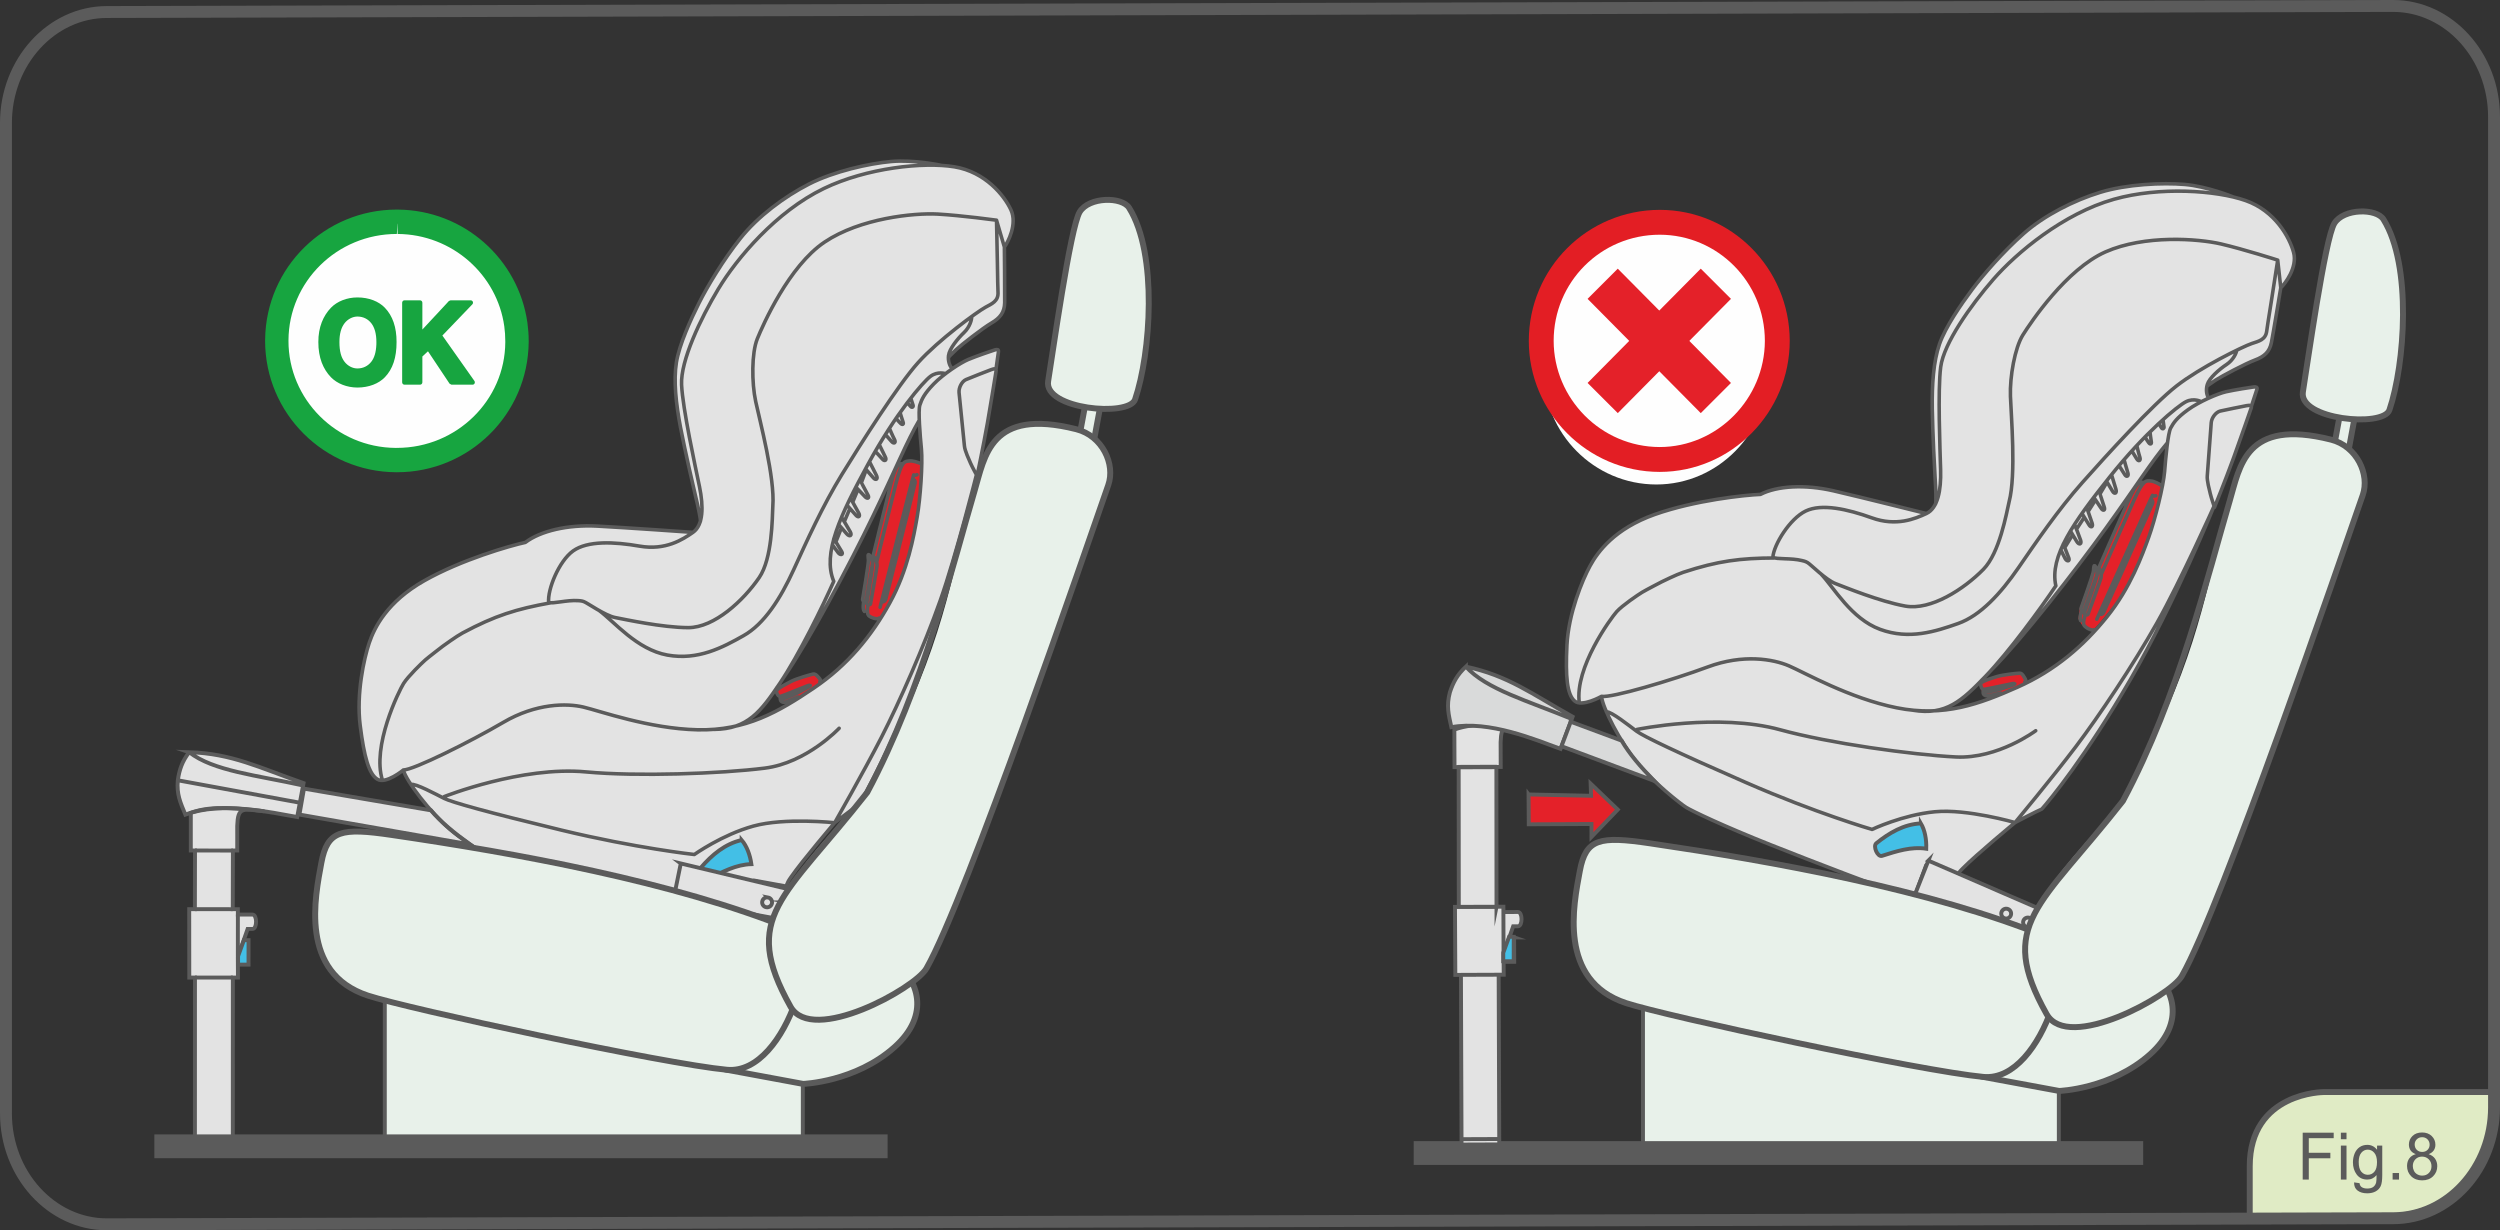 <?xml version="1.0" encoding="UTF-8"?>
<!DOCTYPE svg PUBLIC "-//W3C//DTD SVG 1.1//EN" "http://www.w3.org/Graphics/SVG/1.1/DTD/svg11.dtd">
<!-- Creator: CorelDRAW 2017 -->
<svg xmlns="http://www.w3.org/2000/svg" xml:space="preserve" width="74.082mm" height="36.456mm" version="1.1" style="shape-rendering:geometricPrecision; text-rendering:geometricPrecision; image-rendering:optimizeQuality; fill-rule:evenodd; clip-rule:evenodd"
viewBox="0 0 1919.51 944.6"
 xmlns:xlink="http://www.w3.org/1999/xlink">
 <rect x="0" y="0" width="1919.51" height="944.6" fill="#333333" stroke="none"/>
 <defs>
  <style type="text/css">
   <![CDATA[
    .str0 {stroke:#5B5B5B;stroke-width:3.02;stroke-miterlimit:22.926}
    .str2 {stroke:#5B5B5B;stroke-width:18.28;stroke-miterlimit:22.926}
    .str6 {stroke:#5B5B5B;stroke-width:9.14;stroke-miterlimit:22.926}
    .str4 {stroke:#5B5B5B;stroke-width:3.36;stroke-linecap:round;stroke-linejoin:round;stroke-miterlimit:22.926}
    .str3 {stroke:#5B5B5B;stroke-width:2.74;stroke-linecap:round;stroke-linejoin:round;stroke-miterlimit:4}
    .str5 {stroke:#5B5B5B;stroke-width:4.56;stroke-linecap:round;stroke-linejoin:round;stroke-miterlimit:22.926}
    .str1 {stroke:#5B5B5B;stroke-width:4.57;stroke-linecap:round;stroke-linejoin:round;stroke-miterlimit:4}
    .fil1 {fill:none;fill-rule:nonzero}
    .fil9 {fill:#17A540;fill-rule:nonzero}
    .fil5 {fill:#43BFE6;fill-rule:nonzero}
    .fil8 {fill:#5B5B5B;fill-rule:nonzero}
    .fil6 {fill:#D9DADA;fill-rule:nonzero}
    .fil7 {fill:#E0EBC5;fill-rule:nonzero}
    .fil10 {fill:#E31E24;fill-rule:nonzero}
    .fil4 {fill:#E3E3E3;fill-rule:nonzero}
    .fil0 {fill:#E42129;fill-rule:nonzero}
    .fil2 {fill:#E8F1EA;fill-rule:nonzero}
    .fil3 {fill:#FEFEFE;fill-rule:nonzero}
   ]]>
  </style>
 </defs>
 <g id="Livello_x0020_1">
  <path class="fil0" d="M707.59 355.54c0,0 -9.04,-3.81 -14.35,-0.48 -2.76,0.69 -6.59,7.02 -7.46,10.67 -0.86,3.63 -15.78,61.76 -15.78,61.76 0,0 -3.05,-1.76 -3.05,-1.76 0,0 -0.56,8.57 -0.96,11.6 -0.42,3.03 -3.51,23.03 -3.51,23.03 0,0 0.64,8.64 0.64,8.64 0,0 2.07,0.99 2.07,0.99 0,0 -0.9,1.43 2.01,3.2 2.96,1.76 8.65,1.97 8.65,1.97 0,0 19.34,-31.23 25.24,-54.11 5.92,-22.89 6.5,-65.51 6.5,-65.51z"/>
  <path class="fil0" d="M631.09 526.74c0,0 -0.88,-4.24 -3.09,-6.66 -2.21,-2.43 -4.77,-2.61 -8.06,-1.6 -3.28,0.99 -14.87,5.46 -17.25,7.38 -2.37,1.91 -6.22,3.2 -6.63,4.15 -0.41,0.96 2.09,4.84 2.09,4.84 0,0 -0.14,1.65 0.82,2.96 0.97,1.31 5.78,2 9.42,1.19 3.62,-0.81 22.69,-12.27 22.69,-12.27z"/>
  <path class="fil0" d="M1661.41 372.59c0,0 -8.15,-5.5 -13.99,-3.26 -2.84,0.14 -7.82,5.64 -9.39,9.04 -1.55,3.4 -27.39,57.55 -27.39,57.55 0,0 -2.66,-2.31 -2.66,-2.31 0,0 -2.19,8.29 -3.17,11.19 -1.01,2.89 -7.9,21.93 -7.9,21.93 0,0 -1.04,8.59 -1.04,8.59 0,0 1.85,1.38 1.85,1.38 0,0 -1.17,1.23 1.37,3.53 2.54,2.3 8.09,3.62 8.09,3.62 0,0 25.01,-26.92 35.2,-48.25 10.21,-21.3 19.02,-63.01 19.02,-63.01z"/>
  <path class="fil0" d="M1555.6 526.97c0,0 -0.05,-4.34 -1.74,-7.14 -1.69,-2.81 -4.17,-3.47 -7.59,-3.12 -3.41,0.34 -15.65,2.49 -18.35,3.91 -2.7,1.42 -6.72,1.94 -7.31,2.8 -0.59,0.86 1.13,5.14 1.13,5.14 0,0 -0.47,1.6 0.22,3.07 0.7,1.47 5.29,3.07 9.02,2.99 3.7,-0.1 24.63,-7.65 24.63,-7.65z"/>
  <path class="fil0" d="M1173.64 609.99c0,0 47.99,1.02 47.99,1.02 0,0 -0.33,-9.33 -0.33,-9.33 0,0 20.82,19.94 20.82,19.94 0,0 -20.17,20.98 -20.17,20.98 0,0 -0.02,-9.92 -0.02,-9.92 0,0 -48.13,0.23 -48.13,0.23 0,0 -0.17,-22.93 -0.17,-22.93z"/>
  <path class="fil1 str0" d="M1173.64 609.99c0,0 47.99,1.02 47.99,1.02 0,0 -0.33,-9.33 -0.33,-9.33 0,0 20.82,19.94 20.82,19.94 0,0 -20.17,20.98 -20.17,20.98 0,0 -0.02,-9.92 -0.02,-9.92 0,0 -48.13,0.23 -48.13,0.23 0,0 -0.17,-22.93 -0.17,-22.93z"/>
  <path class="fil2" d="M1261.48 745.98c0,0 319.3,50.15 319.3,50.15 0,0 0,89.16 0,89.16 0,0 -319.3,-2.17 -319.3,-2.17 0,0 0,-137.15 0,-137.15z"/>
  <path class="fil1 str0" d="M1261.48 745.98c0,0 319.3,50.15 319.3,50.15 0,0 0,89.16 0,89.16 0,0 -319.3,-2.17 -319.3,-2.17 0,0 0,-137.15 0,-137.15zm319.68 -45.19c1.98,0.37 3.3,2.29 2.93,4.29 -0.36,1.99 -2.29,3.3 -4.28,2.94 -1.99,-0.38 -3.3,-2.29 -2.94,-4.28 0.38,-1.98 2.3,-3.3 4.29,-2.94z"/>
  <path class="fil2" d="M1791.1 348.09c0,0 11.33,2.09 11.33,2.09 0,0 6.05,-32.64 6.05,-32.64 0,0 -11.33,-2.11 -11.33,-2.11 0,0 -6.05,32.65 -6.05,32.65z"/>
  <path class="fil1 str1" d="M1791.1 348.09c0,0 11.33,2.09 11.33,2.09 0,0 6.05,-32.64 6.05,-32.64 0,0 -11.33,-2.11 -11.33,-2.11 0,0 -6.05,32.65 -6.05,32.65z"/>
  <path class="fil3" d="M1830.06 168.46c22.03,35.37 16.42,111.36 4.54,146.31 -4.68,13.72 -69.91,7.44 -66.42,-13.96 3.5,-21.41 17,-117.6 24.13,-129.26 7.16,-11.68 32.38,-11.74 37.75,-3.09z"/>
  <path class="fil2" d="M1830.06 168.46c22.03,35.37 16.42,111.36 4.54,146.31 -4.68,13.72 -69.91,7.44 -66.42,-13.96 3.5,-21.41 17,-117.6 24.13,-129.26 7.16,-11.68 32.38,-11.74 37.75,-3.09z"/>
  <path class="fil1 str1" d="M1830.06 168.46c22.03,35.37 16.42,111.36 4.54,146.31 -4.68,13.72 -69.91,7.44 -66.42,-13.96 3.5,-21.41 17,-117.6 24.13,-129.26 7.16,-11.68 32.38,-11.74 37.75,-3.09z"/>
  <path class="fil2" d="M1522.84 826.86c0,0 58.19,10.78 58.19,10.78 0,0 39.92,-1.4 69.84,-28.15 55.13,-49.3 -36.32,-107.51 -65.15,-60.52 -21.03,34.27 -56.42,35.07 -56.42,35.07 -21.81,-1.13 -27.74,38.86 -6.46,42.81z"/>
  <path class="fil1 str1" d="M1522.84 826.86c0,0 58.19,10.78 58.19,10.78 0,0 39.92,-1.4 69.84,-28.15 55.13,-49.3 -36.32,-107.51 -65.15,-60.52 -21.03,34.27 -56.42,35.07 -56.42,35.07 -21.81,-1.13 -27.74,38.86 -6.46,42.81z"/>
  <path class="fil1 str0" d="M1571.74 699.04c2,0.38 3.31,2.29 2.94,4.28 -0.37,2 -2.29,3.3 -4.28,2.95 -1.99,-0.37 -3.31,-2.3 -2.95,-4.29 0.38,-1.99 2.29,-3.3 4.28,-2.94z"/>
  <path class="fil1 str2" d="M1085.44 885.29c0,0 560.11,0 560.11,0"/>
  <path class="fil4" d="M1468.79 545.31c25.47,4.25 37.65,-7.34 55.68,-26.04 1.41,-1.46 2.61,-2.73 4.09,-4.37 24.06,-24.32 64.17,-75.74 88.27,-109.24 24.15,-33.49 35.15,-51.39 47.42,-65.81 0.73,-5.56 1.52,-9.5 2.45,-11.25 2.18,-4 4.57,-7.72 13.22,-13.99 4.45,-3.23 10.27,-6.58 15.88,-9.13 -1.37,-1.87 -2.05,-5.31 -1.37,-8.8 0,0 2.35,-2 6.9,-4.94 4.54,-2.96 22.87,-12.69 30.06,-15.34 7.19,-2.67 11.2,-6.28 12.62,-13.49 1.42,-7.21 7.18,-41.97 7.18,-41.97 3.19,-2.9 12.93,-15.56 9.87,-27.09 -3.06,-11.55 -14.19,-31.93 -36.81,-39.86 -3.04,-1.07 -6.05,-2 -9.78,-2.88 0,0 -19.83,-8.06 -37.05,-9.51 -17.22,-1.44 -44.46,-0.18 -64.81,6.07 -20.32,6.23 -42.86,17.57 -58.86,31.74 -16.02,14.15 -31.38,31.95 -39.77,43.21 -8.4,11.29 -20.26,28.44 -24.84,41.63 -4.58,13.18 -5.8,31.06 -5.5,49.69 0.32,18.65 1.68,45.44 2.17,53.08 0.51,7.65 1.02,18.32 0.44,19.62 -1.71,3.59 -3.98,6.17 -7.14,7.64 0,0 -49.13,-12.29 -71.18,-17.41 -22.06,-5.11 -43.32,-3.89 -56.27,2.71 -11.95,0.47 -50.51,4.54 -81.18,15.43 -30.68,10.89 -43.65,28.52 -49.61,39.47 -5.97,10.94 -16.54,36.56 -17.75,60.85 -1.18,24.27 0.1,37.7 5.79,42.79 5.68,5.09 20.78,-3.49 20.78,-3.49 7.51,1.4 54.18,-12.4 81.52,-22.57 27.33,-10.15 50.4,-5.96 62.25,-0.89 11.84,5.06 46.56,24.98 82.87,32.25 3.67,0.72 8.98,1.47 12.48,1.87z"/>
  <path class="fil4" d="M1229.65 534.65c7.53,1.39 54.2,-12.41 81.53,-22.57 27.33,-10.16 50.41,-5.96 62.24,-0.9 11.85,5.07 46.57,25 82.88,32.27 36.29,7.24 63.43,-2.83 92.6,-15.78 29.16,-12.95 50.9,-31.82 68.9,-54.16 18,-22.34 26.92,-47.11 31.97,-61.01 5.04,-13.91 11.34,-39.66 12.22,-50.41 0.82,-10.42 2.53,-29.51 4.69,-33.5 2.18,-3.99 4.57,-7.71 13.22,-13.98 8.64,-6.27 22.98,-12.44 29.33,-13.85 6.33,-1.41 19.46,-3.48 21.22,-3.67 1.75,-0.19 3.02,0.03 2.37,1.97 -0.63,1.95 -4.01,12.29 -4.01,12.29 0.5,0.28 0.03,0.94 -0.31,1.83 -0.78,2.07 -7.33,21.26 -13.45,38.1 -6.14,16.84 -14.77,38.23 -14.77,38.23 0,0 -0.39,-0.73 -0.39,-0.73 0,0 -29.66,73.19 -63.92,132.51 -34.26,59.33 -62.78,93.81 -68.28,99.93 -3.3,1.25 -20.51,10.34 -20.51,10.34 0,0 -29,23.89 -40.01,35 -1.88,1.9 -3.43,4.55 -5.75,6.08 0,0 -22.63,-8.47 -22.63,-8.47 0,0 -8.52,22.75 -8.52,22.75 0,0 6.02,2.25 6.02,2.25 -2.1,1.38 -5.19,-0.13 -8.07,-0.97 -17.79,-5.15 -70.23,-24.33 -108.13,-39.35 -37.89,-15.03 -61.12,-26.28 -65.47,-28.98 -4.35,-2.69 -25.22,-19.08 -37.89,-34.54 -12.65,-15.45 -26.43,-42.08 -27.07,-50.69z"/>
  <path class="fil4" d="M1478.78 664.17c0,0 112.65,42.13 112.65,42.13 0,0 10.44,8.94 10.44,8.94 0,0 -2.87,7.65 -2.87,7.65 0,0 -15.12,-5.62 -15.12,-5.62 0,0 -1.95,5.27 -1.95,5.27 0,0 9.66,3.61 9.66,3.61 0,0 -2.02,5.38 -2.02,5.38 0,0 -119.31,-44.59 -119.31,-44.59 0,0 8.52,-22.76 8.52,-22.76z"/>
  <g>
   <path class="fil4" d="M1121.45 696.28c0,0 28.96,-0.1 28.96,-0.1l-28.96 0.1zm32.98 35.75c0,0 -0.11,-31.76 -0.11,-31.76l0.11 31.76zm8.11 -12.26c0,0 0.08,18.69 0.08,18.69 0,0 -7.98,0.03 -7.98,0.03 0,0 -0.03,-6.47 -0.03,-6.47 0,0 4.43,-12.25 4.43,-12.25 0,0 3.51,0 3.51,0zm-40.82 28.73c0,0 28.96,-0.11 28.96,-0.11l-28.96 0.11zm0.45 126.15c0,0 28.95,-0.12 28.95,-0.12l-28.95 0.12zm28.23 -178.48c0,0 3.9,-0.02 3.9,-0.02 0,0 0.01,4.1 0.01,4.1 0,0 11.16,-0.03 11.16,-0.03 3.66,-0.01 3.71,10.96 0.04,10.97 0,0 -3.69,0.02 -3.69,0.02 0,0 -7.41,21.32 -7.41,21.32 0,0 0.15,15.84 0.15,15.84 0,0 -3.89,0.02 -3.89,0.02 0,0 0.46,130.28 0.46,130.28 0,0 -28.96,0.11 -28.96,0.11 0,0 -0.46,-130.29 -0.46,-130.29 0,0 -4.31,0.02 -4.31,0.02 0,0 -0.27,-52.22 -0.27,-52.22 0,0 4.32,-0.02 4.32,-0.02l28.96 -0.1z"/>
  </g>
  <path class="fil1 str0" d="M1121.45 696.28c0,0 28.96,-0.1 28.96,-0.1m4.02 35.85c0,0 -0.11,-31.76 -0.11,-31.76m8.22 19.5c0,0 0.08,18.69 0.08,18.69 0,0 -7.98,0.03 -7.98,0.03 0,0 -0.03,-6.47 -0.03,-6.47 0,0 4.43,-12.25 4.43,-12.25 0,0 3.51,0 3.51,0zm-40.82 28.73c0,0 28.96,-0.11 28.96,-0.11m-28.5 126.27c0,0 28.95,-0.12 28.95,-0.12m-0.72 -178.36c0,0 3.9,-0.02 3.9,-0.02 0,0 0.01,4.1 0.01,4.1 0,0 11.16,-0.03 11.16,-0.03 3.66,-0.01 3.71,10.96 0.04,10.97 0,0 -3.69,0.02 -3.69,0.02 0,0 -7.41,21.32 -7.41,21.32 0,0 0.15,15.84 0.15,15.84 0,0 -3.89,0.02 -3.89,0.02 0,0 0.46,130.28 0.46,130.28 0,0 -28.96,0.11 -28.96,0.11 0,0 -0.46,-130.29 -0.46,-130.29 0,0 -4.31,0.02 -4.31,0.02 0,0 -0.27,-52.22 -0.27,-52.22 0,0 4.32,-0.02 4.32,-0.02"/>
  <path class="fil4" d="M1149.02 696.21c0,0 -0.09,-107.32 -0.09,-107.32 0,0 3.32,-0.02 3.32,-0.02 0,0 -0.07,-18.93 -0.07,-18.93 0.45,-14.64 3.89,-12.96 20.63,-11.12 -18.36,-1.95 -39.37,-4.79 -56.14,1.37 0,0 0.03,9.89 0.03,9.89 0,0 0.08,18.92 0.08,18.92 0,0 3.19,-0.02 3.19,-0.02 0,0 0.09,107.3 0.09,107.3 0,0 28.96,-0.08 28.96,-0.08z"/>
  <path class="fil1 str0" d="M1149.02 696.21c0,0 -0.09,-107.32 -0.09,-107.32 0,0 3.32,-0.02 3.32,-0.02 0,0 -0.07,-18.93 -0.07,-18.93 0.45,-14.64 3.89,-12.96 20.63,-11.12 -18.36,-1.95 -39.37,-4.79 -56.14,1.37 0,0 0.03,9.89 0.03,9.89 0,0 0.08,18.92 0.08,18.92 0,0 3.19,-0.02 3.19,-0.02 0,0 0.09,107.3 0.09,107.3 0,0 28.96,-0.08 28.96,-0.08zm418.27 11.89c1.89,0.7 2.85,2.83 2.14,4.72 -0.7,1.9 -2.82,2.87 -4.72,2.15 -1.9,-0.7 -2.86,-2.82 -2.16,-4.72 0.72,-1.89 2.84,-2.87 4.74,-2.15z"/>
  <path class="fil1 str3" d="M1714.44 151.12c0,0 -19.82,-8.06 -37.04,-9.51 -17.22,-1.44 -44.46,-0.18 -64.81,6.06 -20.32,6.24 -42.86,17.59 -58.88,31.75 -15.98,14.16 -31.37,31.95 -39.75,43.22 -8.4,11.29 -20.26,28.44 -24.84,41.63 -4.57,13.18 -5.81,31.05 -5.51,49.69 0.33,18.65 1.69,45.44 2.18,53.08 0.51,7.65 0.92,18.73 0.33,19.99m-7.03 7.28c0,0 -49.13,-12.29 -71.17,-17.41 -22.07,-5.11 -43.34,-3.9 -56.27,2.71 -11.97,0.47 -50.52,4.54 -81.19,15.43 -30.69,10.89 -43.64,28.52 -49.61,39.47 -5.97,10.94 -16.55,36.56 -17.75,60.85 -1.18,24.27 0.09,37.7 5.78,42.78 5.69,5.1 20.78,-3.49 20.78,-3.49m133.04 -106.24c-26.7,0.13 -43.54,2.22 -70.33,11.01 -4.85,1.56 -16.51,7.3 -16.51,7.3 0,0 -12.15,6.29 -15.1,8.08 -2.95,1.81 -15.11,9.99 -19.47,14.83 -4.33,4.82 -32.42,43.02 -28.68,70.05m330.14 -155.1c-2.24,9.92 -7.47,39.86 -19.88,52.54 -14.81,15.13 -40.39,31.77 -60.03,28.22 -19.66,-3.57 -46.04,-14.42 -53.48,-17.24 -7.42,-2.8 -19.11,-14.81 -21.52,-16.14m203.48 -21.29c0,0 -6.05,9.86 -6.05,9.86m14.86 -23.08c0,0 -5.61,8.61 -5.61,8.61m14.24 -21.95c0,0 -5.3,8.34 -5.3,8.34m14.15 -22.04c0,0 -5.14,8.65 -5.14,8.65m-28.28 38.65c0,0 3.29,8 4.27,10.79 0.97,2.79 -1.59,2.69 -2.83,0.38 -1.23,-2.32 -3.31,-6.72 -3.31,-6.72m10.58 -19.47c0,0 3.66,9.15 4.61,12.12 0.97,2.99 -1.02,4.06 -2.97,0.96 -1.95,-3.09 -4.71,-7.86 -4.71,-7.86m12.33 -18.35c0,0 3.21,9.22 4.18,12.16 0.93,2.94 -0.87,3.7 -2.31,1.38 -1.45,-2.32 -5.44,-8.78 -5.44,-8.78m13.05 -17.61c-0.04,0.29 3.08,9.78 4.02,12.64 0.97,2.86 -1.08,3.09 -2.46,0.84 -1.39,-2.23 -5.45,-8.1 -5.45,-8.1m13.49 -17.56c0,0 2.29,7.69 3.33,10.93 1.05,3.25 -0.91,4.3 -2.45,1.88 -1.52,-2.39 -4.77,-7.94 -4.77,-7.94m13.51 -16.49c0,0 2.13,7.69 2.95,10.25 0.8,2.57 -1.08,3.46 -2.43,1.22 -1.34,-2.23 -4.4,-6.84 -4.4,-6.84m13.71 -15.35c0,0 1.39,6.2 2.3,8.88 0.88,2.69 -0.92,3.67 -2.42,1.22 -1.53,-2.45 -3.7,-6.05 -3.7,-6.05m23.95 -23.66c0,0 0.55,4.04 0.7,5.23 0.18,1.22 -1,1.98 -1.86,0.8 -0.88,-1.2 -2.1,-3.51 -2.1,-3.51m6.7 14.76c-12.27,14.42 -23.27,32.32 -47.42,65.81 -24.12,33.49 -64.21,84.92 -88.27,109.24m122.22 -183.2c0,0 0.66,5.85 1.01,7.62 0.3,1.63 -0.9,2.18 -2.04,0.51 -0.71,-1.01 -0.99,-1.27 -2.8,-4.43m43.22 -26.98c0,0 -5.51,-3.15 -11.77,-0.01 -6.27,3.16 -31.25,23.45 -58.72,57.95 -27.46,34.49 -46.26,60.94 -41.2,83.41 -11.36,16.97 -36.01,50.78 -54.01,69.49 -18.04,18.69 -30.23,30.29 -55.69,26.04m248.5 -276.13c-0.22,1.97 -2.65,7.31 -7.71,10.66 -5.61,3.69 -13.29,10.41 -14.79,15.32 -1.24,4 -0.57,8.17 0.97,10.32m53.08 -105.76c0,0 -3.42,22.11 -5.08,32.75 -1.88,12.14 -2.97,18.25 -3.35,21.61 -0.75,6.88 -6.36,7.94 -11.39,9.64 -7.06,2.39 -39.76,18.44 -58,32.71 -18.24,14.25 -53.7,53.2 -72.28,74.16 -18.6,20.97 -35.2,45.33 -48.91,65.25 -13.71,19.91 -29.28,36.86 -46.41,42.9 -17.15,6.05 -37.53,12.71 -59.83,4.49 -22.31,-8.21 -35.48,-32.13 -45.45,-42.56m353.05 -219.71c0,0 -5.75,34.76 -7.18,41.97 -1.42,7.21 -5.44,10.83 -12.62,13.49 -7.19,2.65 -25.51,12.39 -30.08,15.33 -4.55,2.94 -6.87,4.84 -6.87,4.84m-151.82 88.58c5.44,-20.81 1.52,-66.06 1,-80.95 -0.54,-14.86 3.39,-37.19 9.53,-46.99 6.13,-9.81 33.41,-50.52 63.42,-63.82 30.01,-13.29 71.23,-10.19 88.83,-6.09 17.61,4.13 43.45,12.4 43.45,12.4 0,0 2.34,21.23 2.34,21.23 3.19,-2.9 12.93,-15.56 9.86,-27.09 -3.05,-11.55 -14.19,-31.93 -36.8,-39.86 -22.59,-7.92 -66.16,-10.89 -101.12,-1.02 -38.84,10.98 -74.78,40.96 -92.74,61.62 -17.28,19.89 -37.91,48.93 -40.3,67.08 -2.37,18.17 -0.51,63.53 -0.07,79.14 0.45,15.57 -2.16,29.37 -10.92,33.47 -8.75,4.09 -23.15,10.09 -41.92,3.31 -18.76,-6.77 -38.51,-11.12 -50.74,-5.24 -12.2,5.87 -24.53,25.83 -25.23,35.5 3.04,1.8 13.85,0.41 22.5,2.57 0.7,0.16 2.68,0.6 4.12,1.52m175.2 129.1c0,0 -28.96,21.76 -61.3,20.15 -33.95,-1.7 -97.27,-10.54 -134.91,-20.89 -47.61,-13.09 -109.94,-0.24 -109.94,-0.24m340.66 -83.55c-1.33,-1.9 0.86,-7.74 0.86,-7.74m1.95 -0.28c0,0 8.92,-24.46 9.55,-26.66 0.62,-2.19 -0.08,-5.68 -1.18,-7.1 -1.09,-1.41 -1.11,0.8 -1.33,3.54 -0.22,2.74 -9.58,28.87 -9.58,28.87 0,0 -0.22,1.12 0.59,1.62 0.83,0.51 1.95,-0.28 1.95,-0.28zm45.95 -98.09c-3.17,-0.11 -5.11,-1.52 -12.18,14.18 -7.08,15.69 -23.82,53.99 -23.82,53.99m41.03 -55.06c0,0 2.31,0.61 1.35,3.17 -0.95,2.59 -36.23,80.88 -37.42,83.38 -1.17,2.48 -3.64,1.57 -3.64,1.57m43.57 -91c0,0 -1.72,0.5 -2.45,-0.28 -0.54,0.8 -12.26,27 -19.77,43.7 -7.51,16.68 -23.05,51.4 -23.05,51.4m-2.11 7.97c-1.46,1.14 -6.25,-1.28 -7.61,-3.28 -1.36,-1.97 0.92,-8.07 0.92,-8.07m2.01 -0.3c0,0 9.35,-25.57 9.98,-27.86 0.64,-2.29 -0.09,-5.94 -1.23,-7.41 -1.14,-1.46 -1.15,0.84 -1.38,3.7 -0.23,2.87 -10.02,30.16 -10.02,30.16 0,0 -0.22,1.18 0.64,1.71 0.83,0.53 2.01,-0.3 2.01,-0.3zm56.21 -99.16c-1.65,-1.02 -5.17,-3.21 -8.19,-3.33 -3.3,-0.11 -5.32,-1.59 -12.72,14.81 -7.39,16.41 -24.88,56.4 -24.88,56.4m-91.97 81.67c0.01,0.28 0.04,0.5 0.1,0.64m2.22 6.36c-1.4,0.2 -1.34,2.65 -1.12,3.36 0.23,0.69 1.14,1.75 2.75,1.73 1.57,-0.01 10.76,-2.15 10.76,-2.15m18.36 -8.54c1.24,-0.76 0.59,-1.96 0.05,-2.76 -0.54,-0.81 -1.91,-3.99 -4,-3.93 -2.09,0.07 -13.06,1.19 -17.45,2.58 -2.96,0.93 -7.68,2.38 -10.41,3.76m0 0c-1.31,0.64 -2.15,1.31 -2.12,1.87 0.07,1.73 0.81,4.3 2.53,4.22 1.73,-0.08 19.86,-4.09 21.92,-4.43 2.05,-0.32 2.48,0.2 0.61,0.97 -1.85,0.75 -9.91,3.44 -12.94,4.13 -3.04,0.68 -7.21,1.43 -7.87,1.53m-295.31 3.15c0.64,8.61 14.42,35.25 27.07,50.69 12.68,15.45 33.56,31.84 37.89,34.54 4.36,2.7 27.59,13.96 65.47,28.98 31.98,12.68 86.1,33.63 109.33,40.95 0,0 9.38,-25.63 9.38,-25.63 0,0 23.35,8.65 23.35,8.65 2.27,-3.34 1.93,-3.16 5.03,-6.27 11,-11.11 40,-35 40,-35 0,0 17.21,-9.08 20.51,-10.34 5.5,-6.12 34.02,-40.61 68.29,-99.93 34.26,-59.31 63.91,-132.52 63.91,-132.52 0,0 -25.81,57.73 -43.9,89.72 -18.06,31.99 -44.32,71.23 -62.21,94.87 -17.9,23.64 -46.61,58.19 -46.61,58.19 0,0 -36.88,-10.64 -61.56,-8.28 -24.68,2.35 -48.25,13.56 -48.25,13.56 0,0 -43.09,-12.53 -96.7,-35.95 -53.59,-23.4 -78.91,-35.6 -84.03,-39.42 -5.11,-3.8 -19.83,-15.53 -23.23,-14.9m466.87 -157.04c0,0 8.63,-21.39 14.77,-38.23 6.12,-16.83 12.68,-36.03 13.45,-38.09 0.78,-2.05 -1.22,-2.17 -3.42,-1.76 -2.21,0.45 -17.08,3.35 -20.37,4.16 -3.29,0.81 -6.59,5.06 -6.91,8.86 -0.32,3.8 -2.75,37.54 -3.04,40.88 -0.35,3.74 1.69,11.05 2.33,13.76 0.59,2.63 3.19,10.42 3.19,10.42zm28.53 -78.15c0,0 3.36,-10.35 4.02,-12.29 0.64,-1.95 -0.62,-2.16 -2.37,-1.98 -1.75,0.17 -14.89,2.26 -21.22,3.67 -6.36,1.41 -20.68,7.58 -29.33,13.85 -8.66,6.28 -11.05,9.99 -13.23,13.98 -2.15,3.99 -3.86,23.1 -4.68,33.51 -0.86,10.74 -7.18,36.49 -12.22,50.4 -5.05,13.9 -13.99,38.67 -31.97,61 -18,22.35 -39.74,41.22 -68.9,54.17 -29.16,12.95 -56.3,23.03 -92.6,15.76 -36.31,-7.27 -71.03,-27.19 -82.88,-32.25 -11.85,-5.06 -34.93,-9.26 -62.24,0.9 -27.33,10.17 -74,23.96 -81.53,22.56"/>
  <path class="fil5" d="M1474.87 632.21c3,5.17 4.37,12.1 4.12,19.43 -11.46,-1.72 -22.69,1.87 -34.01,5.5 -3.37,1.07 -7.09,-7.44 -4.35,-9.66 9.87,-7.99 21.17,-14.65 34.24,-15.26z"/>
  <path class="fil1 str0" d="M1474.87 632.21c3,5.17 4.37,12.1 4.12,19.43 -11.46,-1.72 -22.69,1.87 -34.01,5.5 -3.37,1.07 -7.09,-7.44 -4.35,-9.66 9.87,-7.99 21.17,-14.65 34.24,-15.26z"/>
  <path class="fil4" d="M1480.6 660.79c0,0 110.41,47.89 110.41,47.89 0,0 10.86,6.55 10.86,6.55 0,0 -2.87,7.66 -2.87,7.66 0,0 -15.12,-5.61 -15.12,-5.61 0,0 -1.94,5.25 -1.94,5.25 0,0 9.65,3.6 9.65,3.6 0,0 -2.01,5.39 -2.01,5.39 0,0 -119.31,-44.61 -119.31,-44.61 0,0 10.34,-26.13 10.34,-26.13z"/>
  <path class="fil1 str0" d="M1480.6 660.79c0,0 110.41,47.89 110.41,47.89 0,0 10.86,6.55 10.86,6.55 0,0 -2.87,7.66 -2.87,7.66 0,0 -15.12,-5.61 -15.12,-5.61 0,0 -1.94,5.25 -1.94,5.25 0,0 9.65,3.6 9.65,3.6 0,0 -2.01,5.39 -2.01,5.39 0,0 -119.31,-44.61 -119.31,-44.61 0,0 10.34,-26.13 10.34,-26.13z"/>
  <path class="fil6" d="M1125.51 511.85c32.26,6.78 50.87,21.09 81.94,38.45 0,0 -9.27,24.67 -9.27,24.67 -18.97,-6.88 -54.73,-22.05 -83.81,-16.63 -2.11,-9.58 -3.96,-16.31 -1.12,-26.84 2.6,-7.86 5.69,-13.49 12.26,-19.65z"/>
  <path class="fil1 str0" d="M1125.51 511.85c32.26,6.78 50.87,21.09 81.94,38.45 0,0 -9.27,24.67 -9.27,24.67 -18.97,-6.88 -54.73,-22.05 -83.81,-16.63 -2.11,-9.58 -3.96,-16.31 -1.12,-26.84 2.6,-7.86 5.69,-13.49 12.26,-19.65zm0 0c15.72,17.47 47.8,26.3 81.29,40.18"/>
  <path class="fil6" d="M1206.02 554.15c0,0 39.05,14.5 39.05,14.5 6.28,10.66 14.28,19.79 24.94,30.88 0,0 -71.07,-26.56 -71.07,-26.56 0,0 7.08,-18.81 7.08,-18.81z"/>
  <path class="fil1 str0" d="M1206.02 554.15c0,0 39.05,14.5 39.05,14.5 6.28,10.66 14.28,19.79 24.94,30.88 0,0 -71.07,-26.56 -71.07,-26.56 0,0 7.08,-18.81 7.08,-18.81zm352.29 150.59c1.91,0.71 2.87,2.84 2.16,4.73 -0.71,1.9 -2.83,2.86 -4.72,2.16 -1.9,-0.71 -2.87,-2.84 -2.16,-4.73 0.72,-1.9 2.83,-2.86 4.72,-2.16zm-16.62 -6.8c1.96,0.73 2.95,2.92 2.22,4.87 -0.73,1.96 -2.92,2.95 -4.87,2.22 -1.96,-0.73 -2.96,-2.91 -2.23,-4.87 0.74,-1.96 2.91,-2.95 4.87,-2.22z"/>
  <path class="fil1 str4" d="M1119.97 588.98c0,0 28.96,-0.1 28.96,-0.1"/>
  <path class="fil2" d="M827.8 340.16c0,0 11.39,2.1 11.39,2.1 0,0 6.09,-32.8 6.09,-32.8 0,0 -11.39,-2.12 -11.39,-2.12 0,0 -6.09,32.82 -6.09,32.82z"/>
  <path class="fil1 str1" d="M827.8 340.16c0,0 11.39,2.1 11.39,2.1 0,0 6.09,-32.8 6.09,-32.8 0,0 -11.39,-2.12 -11.39,-2.12 0,0 -6.09,32.82 -6.09,32.82z"/>
  <path class="fil3" d="M866.96 159.62c22.15,35.54 16.51,111.91 4.56,147.06 -4.7,13.78 -70.27,7.47 -66.75,-14.05 3.51,-21.53 17.07,-118.2 24.25,-129.92 7.2,-11.74 32.53,-11.8 37.94,-3.09z"/>
  <path class="fil2" d="M866.96 159.62c22.15,35.54 16.51,111.91 4.56,147.06 -4.7,13.78 -70.27,7.47 -66.75,-14.05 3.51,-21.53 17.07,-118.2 24.25,-129.92 7.2,-11.74 32.53,-11.8 37.94,-3.09z"/>
  <path class="fil1 str1" d="M866.96 159.62c22.15,35.54 16.51,111.91 4.56,147.06 -4.7,13.78 -70.27,7.47 -66.75,-14.05 3.51,-21.53 17.07,-118.2 24.25,-129.92 7.2,-11.74 32.53,-11.8 37.94,-3.09z"/>
  <path class="fil7" d="M1912.81 838.47c0,0 -128.46,0 -128.46,0 0,0 -56.99,0 -56.99,57 0,0 0,36 0,36 0,0 107.93,0 107.93,0 42.64,0 77.51,-34.97 77.51,-77.73 0,0 0,-15.27 0,-15.27z"/>
  <path class="fil1 str5" d="M1912.81 838.47c0,0 -128.46,0 -128.46,0 0,0 -56.99,0 -56.99,57 0,0 0,36 0,36"/>
  <polygon class="fil8" points="1768.02,905.68 1768.02,869.68 1791.82,869.68 1791.82,873.9 1772.7,873.9 1772.7,885.11 1789.26,885.11 1789.26,889.34 1772.7,889.34 1772.7,905.68 "/>
  <path class="fil8" d="M1797.33 874.71l0 -5.03 4.33 0 0 5.03 -4.33 0zm0 30.97l0 -26.09 4.33 0 0 26.09 -4.33 0z"/>
  <path class="fil8" d="M1807.48 907.84l4.19 0.6c0.17,1.33 0.66,2.29 1.47,2.9 1.08,0.81 2.55,1.22 4.42,1.22 2,0 3.55,-0.41 4.64,-1.22 1.09,-0.81 1.83,-1.96 2.22,-3.43 0.22,-0.9 0.33,-2.78 0.31,-5.65 -1.9,2.28 -4.25,3.42 -7.08,3.42 -3.51,0 -6.24,-1.29 -8.16,-3.88 -1.93,-2.58 -2.89,-5.68 -2.89,-9.29 0,-2.49 0.44,-4.78 1.32,-6.89 0.88,-2.1 2.16,-3.72 3.84,-4.87 1.67,-1.15 3.65,-1.72 5.91,-1.72 3.02,0 5.5,1.26 7.46,3.78l0 -3.22 3.99 0 0 22.53c0,4.07 -0.41,6.94 -1.22,8.63 -0.8,1.69 -2.09,3.04 -3.84,4.01 -1.76,0.98 -3.92,1.48 -6.48,1.48 -3.04,0 -5.5,-0.69 -7.37,-2.09 -1.88,-1.39 -2.79,-3.49 -2.72,-6.3zm3.55 -15.65c0,3.41 0.66,5.89 1.99,7.46 1.34,1.57 3.01,2.36 5.01,2.36 1.99,0 3.66,-0.78 5.02,-2.34 1.35,-1.55 2.02,-4 2.02,-7.34 0,-3.18 -0.7,-5.59 -2.09,-7.21 -1.39,-1.62 -3.07,-2.42 -5.02,-2.42 -1.93,0 -3.57,0.8 -4.92,2.39 -1.34,1.59 -2.02,3.95 -2.02,7.1z"/>
  <polygon class="fil8" points="1837.06,905.68 1837.06,900.65 1841.98,900.65 1841.98,905.68 "/>
  <path class="fil8" d="M1854.86 886.16c-1.8,-0.67 -3.13,-1.63 -4,-2.87 -0.86,-1.25 -1.3,-2.74 -1.3,-4.48 0,-2.62 0.92,-4.81 2.76,-6.6 1.85,-1.79 4.29,-2.68 7.36,-2.68 3.07,0 5.55,0.91 7.42,2.74 1.88,1.82 2.81,4.04 2.81,6.67 0,1.67 -0.43,3.13 -1.28,4.36 -0.86,1.24 -2.15,2.2 -3.9,2.87 2.16,0.72 3.79,1.88 4.92,3.49 1.12,1.6 1.69,3.51 1.69,5.74 0,3.08 -1.07,5.66 -3.19,7.75 -2.13,2.09 -4.94,3.14 -8.41,3.14 -3.47,0 -6.27,-1.05 -8.41,-3.15 -2.13,-2.1 -3.19,-4.72 -3.19,-7.87 0,-2.34 0.58,-4.3 1.75,-5.88 1.17,-1.58 2.83,-2.65 4.98,-3.23zm-0.86 -7.51c0,1.71 0.53,3.1 1.6,4.18 1.07,1.08 2.46,1.63 4.19,1.63 1.69,0 3.05,-0.54 4.11,-1.61 1.06,-1.07 1.58,-2.39 1.58,-3.95 0,-1.62 -0.54,-2.99 -1.63,-4.09 -1.08,-1.11 -2.45,-1.66 -4.11,-1.66 -1.67,0 -3.04,0.54 -4.12,1.63 -1.08,1.08 -1.62,2.37 -1.62,3.88zm-1.43 16.64c0,1.27 0.29,2.48 0.86,3.66 0.58,1.17 1.45,2.09 2.61,2.73 1.16,0.65 2.4,0.97 3.73,0.97 2.09,0 3.8,-0.68 5.13,-2.04 1.34,-1.36 2.01,-3.08 2.01,-5.18 0,-2.13 -0.69,-3.89 -2.07,-5.28 -1.38,-1.39 -3.12,-2.09 -5.21,-2.09 -2.06,0 -3.74,0.69 -5.07,2.06 -1.33,1.38 -1.99,3.1 -1.99,5.15z"/>
  <path class="fil4" d="M228.57 625.19c0,0 -0.39,2.12 -0.39,2.12 -6.71,-1.18 -15.53,-2.95 -25.25,-4.39 -16.81,-1.91 -20.27,-3.61 -20.77,11.11 0,0 -0.01,19.02 -0.01,19.02 0,0 -3.33,0 -3.33,0 0,0 -0.09,45.04 -0.09,45.04 0,0 3.91,0 3.91,0 0,0 0,4.12 0,4.12 0,0 11.22,0 11.22,0 3.68,0 3.68,11.03 0,11.03 0,0 -3.71,0 -3.71,0 0,0 -7.53,21.41 -7.53,21.41 0,0 0.07,15.93 0.07,15.93 0,0 -3.9,0 -3.9,0 0,0 -0.04,130.96 -0.04,130.96 0,0 -29.12,-0.02 -29.12,-0.02 0,0 0.04,-130.95 0.04,-130.95 0,0 -4.34,0 -4.34,0 0,0 -0.06,-52.48 -0.06,-52.48 0,0 4.34,0 4.34,0 0,0 0.1,-45.05 0.1,-45.05 0,0 -3.22,0 -3.22,0 0,0 0,-28.96 0,-28.96 -1.39,0.41 -2.83,0.89 -4.18,1.39 -3.78,-9.12 -6.78,-15.45 -5.79,-26.37 1.2,-8.24 3.28,-14.35 8.7,-21.59 33.12,1.09 54.03,12 87.81,23.77 0,0 -0.74,4.06 -0.74,4.06 0,0 98.57,16.83 98.57,16.83 8.08,9.44 17.59,17.1 30.08,26.21 0,0 -132.38,-23.18 -132.38,-23.18z"/>
  <path class="fil4" d="M548.26 560.01c25.95,-0.24 36,-13.84 50.57,-35.49 1.14,-1.68 2.11,-3.16 3.3,-5.04 19.54,-28.27 50.27,-86.17 68.29,-123.54 18.05,-37.36 25.82,-57 35.44,-73.42 -0.23,-5.63 -0.15,-9.66 0.47,-11.57 1.46,-4.32 3.19,-8.43 10.64,-16.15 3.86,-3.97 9.01,-8.32 14.13,-11.81 -1.68,-1.62 -2.95,-4.9 -2.88,-8.47 0,0 1.97,-2.38 5.98,-6.1 3.96,-3.71 20.42,-16.54 27.08,-20.43 6.63,-3.89 10,-8.18 10.14,-15.56 0.14,-7.38 -0.22,-42.79 -0.22,-42.79 2.67,-3.43 10.07,-17.65 5.03,-28.54 -5.04,-10.89 -19.62,-29.12 -43.39,-33.02 -3.19,-0.53 -6.35,-0.93 -10.2,-1.14 0,0 -21.04,-4.53 -38.32,-2.95 -17.3,1.58 -44.05,7.57 -63.11,17.31 -19.02,9.72 -39.37,24.89 -52.72,41.71 -13.38,16.79 -25.48,37.1 -31.83,49.72 -6.34,12.63 -15.09,31.68 -17.33,45.54 -2.23,13.85 -0.32,31.76 3.23,50.14 3.57,18.41 9.58,44.7 11.41,52.18 1.84,7.48 4.2,17.95 3.85,19.33 -1.06,3.86 -2.88,6.8 -5.74,8.81 0,0 -50.76,-3.59 -73.49,-4.79 -22.73,-1.22 -43.56,3.7 -55.22,12.5 -11.74,2.54 -49.19,13.3 -77.67,29.44 -28.45,16.14 -38.21,35.85 -42.22,47.73 -3.99,11.87 -9.98,39.08 -6.94,63.32 3.06,24.24 6.69,37.29 13.21,41.36 6.52,4.04 19.93,-7.09 19.93,-7.09 7.71,0.08 51.48,-21.73 76.77,-36.56 25.29,-14.83 48.85,-14.7 61.47,-11.76 12.61,2.95 50.46,16.62 87.65,17.46 3.78,0.09 9.15,-0.12 12.7,-0.33z"/>
  <path class="fil4" d="M309.67 591.21c7.72,0.06 51.5,-21.76 76.77,-36.58 25.27,-14.82 48.85,-14.69 61.46,-11.75 12.61,2.95 50.47,16.62 87.66,17.48 37.18,0.84 62.3,-13.88 88.91,-31.79 26.61,-17.9 44.85,-40.38 58.74,-65.63 13.92,-25.26 18.44,-51.33 21,-65.97 2.55,-14.65 4.32,-41.25 3.3,-52.04 -1.01,-10.46 -2.64,-29.65 -1.2,-33.97 1.47,-4.34 3.17,-8.43 10.64,-16.16 7.46,-7.71 20.59,-16.33 26.62,-18.82 6.02,-2.51 18.66,-6.85 20.35,-7.34 1.71,-0.49 3,-0.5 2.69,1.55 -0.3,2.03 -1.82,12.86 -1.82,12.86 0.55,0.19 0.19,0.92 0.01,1.87 -0.4,2.18 -3.54,22.33 -6.66,40.07 -3.15,17.73 -7.94,40.41 -7.94,40.41 0,0 -0.51,-0.66 -0.51,-0.66 0,0 -16.61,77.63 -40.16,142.33 -23.55,64.7 -45.78,103.8 -50.13,110.82 -3.05,1.82 -18.52,13.82 -18.52,13.82 0,0 -24.52,28.7 -33.48,41.62 -1.54,2.22 -2.61,5.11 -4.64,7.02 0,0 -23.89,-4.44 -23.89,-4.44 0,0 -4.45,24.02 -4.45,24.02 0,0 6.35,1.17 6.35,1.17 -1.84,1.75 -5.16,0.77 -8.15,0.45 -18.51,-1.99 -73.76,-11.83 -113.89,-20.08 -40.14,-8.26 -65.09,-15.35 -69.89,-17.26 -4.78,-1.91 -28.3,-14.48 -43.53,-27.56 -15.23,-13.1 -33.51,-37.04 -35.65,-45.44z"/>
  <path class="fil4" d="M521.49 666.63c0,0 118.88,22.03 118.88,22.03 0,0 11.88,7.03 11.88,7.03 0,0 -1.49,8.07 -1.49,8.07 0,0 -15.96,-2.9 -15.96,-2.9 0,0 -1.02,5.54 -1.02,5.54 0,0 10.19,1.88 10.19,1.88 0,0 -1.04,5.69 -1.04,5.69 0,0 -125.88,-23.34 -125.88,-23.34 0,0 4.44,-24 4.44,-24z"/>
  <path class="fil4" d="M178.81 653.04c0,0 -0.09,45.05 -0.09,45.05 0,0 3.91,0 3.91,0 0,0 0,4.12 0,4.12 0,0 11.24,0 11.24,0 3.66,0 3.66,11.03 0,11.03 0,0 -3.72,0 -3.72,0 0,0 -7.54,21.4 -7.54,21.4 0,0 0.08,15.93 0.08,15.93 0,0 -3.91,0 -3.91,0 0,0 -0.03,130.95 -0.03,130.95 0,0 -29.1,-0.01 -29.1,-0.01 0,0 0.04,-130.95 0.04,-130.95 0,0 -4.36,0 -4.36,0 0,0 -0.06,-52.48 -0.06,-52.48 0,0 4.36,0 4.36,0 0,0 0.08,-45.06 0.08,-45.06 0,0 -3.22,0 -3.22,0 0,0 0,-19.02 0,-19.02 0,0 0.01,-9.94 0.01,-9.94 16.89,-6.13 37.98,-3.19 56.44,-1.15 -16.82,-1.91 -20.28,-3.61 -20.79,11.11 0,0 -0.01,19.01 -0.01,19.01 0,0 -3.33,0 -3.33,0z"/>
  <path class="fil1 str0" d="M178.81 653.04c0,0 -0.09,45.05 -0.09,45.05 0,0 3.91,0 3.91,0 0,0 0,4.12 0,4.12 0,0 11.24,0 11.24,0 3.66,0 3.66,11.03 0,11.03 0,0 -3.72,0 -3.72,0 0,0 -7.54,21.4 -7.54,21.4 0,0 0.08,15.93 0.08,15.93 0,0 -3.91,0 -3.91,0 0,0 -0.03,130.95 -0.03,130.95 0,0 -29.1,-0.01 -29.1,-0.01 0,0 0.04,-130.95 0.04,-130.95 0,0 -4.36,0 -4.36,0 0,0 -0.06,-52.48 -0.06,-52.48 0,0 4.36,0 4.36,0 0,0 0.08,-45.06 0.08,-45.06 0,0 -3.22,0 -3.22,0 0,0 0,-19.02 0,-19.02 0,0 0.01,-9.94 0.01,-9.94 16.89,-6.13 37.98,-3.19 56.44,-1.15 -16.82,-1.91 -20.28,-3.61 -20.79,11.11 0,0 -0.01,19.01 -0.01,19.01 0,0 -3.33,0 -3.33,0z"/>
  <path class="fil2" d="M295.45 740.09c0,0 320.95,50.42 320.95,50.42 0,0 0,89.62 0,89.62 0,0 -320.95,-2.18 -320.95,-2.18 0,0 0,-137.86 0,-137.86z"/>
  <path class="fil1 str0" d="M295.45 740.09c0,0 320.95,50.42 320.95,50.42 0,0 0,89.62 0,89.62 0,0 -320.95,-2.18 -320.95,-2.18 0,0 0,-137.86 0,-137.86zm321.32 -45.42c2,0.37 3.33,2.29 2.95,4.29 -0.37,2.01 -2.29,3.33 -4.3,2.96 -2.01,-0.37 -3.32,-2.3 -2.96,-4.29 0.38,-2 2.3,-3.33 4.3,-2.96z"/>
  <path class="fil1 str3" d="M722.62 126.95c0,0 -21.02,-4.53 -38.31,-2.95 -17.3,1.57 -44.06,7.57 -63.11,17.31 -19.03,9.72 -39.35,24.89 -52.73,41.7 -13.36,16.8 -25.47,37.11 -31.81,49.73 -6.33,12.64 -15.09,31.68 -17.32,45.54 -2.23,13.86 -0.33,31.76 3.21,50.15 3.58,18.4 9.61,44.68 11.42,52.17 1.83,7.48 4.17,18.36 3.81,19.72m-5.7 8.44c0,0 -50.76,-3.6 -73.49,-4.81 -22.72,-1.21 -43.56,3.71 -55.22,12.51 -11.76,2.55 -49.19,13.31 -77.67,29.45 -28.46,16.14 -38.21,35.85 -42.22,47.73 -4,11.88 -9.99,39.07 -6.94,63.33 3.05,24.23 6.69,37.3 13.19,41.34 6.52,4.04 19.94,-7.07 19.94,-7.07m113.14 -128.4c-26.4,4.78 -42.7,9.8 -67.68,23.18 -4.51,2.39 -15.09,10.09 -15.09,10.09 0,0 -10.91,8.35 -13.53,10.64 -2.61,2.29 -13.21,12.53 -16.67,18.07 -3.45,5.53 -24.6,48.24 -16.17,74.35m299.72 -211.15c-0.48,10.22 -0.42,40.76 -10.5,55.47 -12.03,17.56 -34.44,38.49 -54.51,38.41 -20.07,-0.09 -48.09,-6.24 -55.92,-7.72 -7.85,-1.47 -21.52,-11.33 -24.15,-12.23m197.71 -56.59c0,0 -4.28,10.81 -4.28,10.81m10.69 -25.42c0,0 -4.07,9.51 -4.07,9.51m10.27 -24.22c0,0 -3.79,9.19 -3.79,9.19m10.16 -24.3c0,0 -3.56,9.46 -3.56,9.46m-21.24 43.2c0,0 4.64,7.35 6.1,9.94 1.47,2.59 -1.1,2.94 -2.72,0.87 -1.62,-2.09 -4.46,-6.08 -4.46,-6.08m7.09 -21.11c0,0 5.2,8.41 6.68,11.2 1.47,2.78 -0.31,4.18 -2.79,1.47 -2.45,-2.73 -6.01,-6.96 -6.01,-6.96m9 -20.31c0,0 4.79,8.56 6.24,11.3 1.44,2.75 -0.19,3.82 -2.05,1.79 -1.84,-2.07 -6.9,-7.77 -6.9,-7.77m9.84 -19.7c0,0.3 4.75,9.17 6.19,11.81 1.45,2.67 -0.53,3.25 -2.3,1.27 -1.77,-1.97 -6.8,-7.08 -6.8,-7.08m10.28 -19.73c0,0 3.6,7.21 5.21,10.24 1.62,3.03 -0.14,4.41 -2.09,2.29 -1.93,-2.1 -6.12,-7.04 -6.12,-7.04m10.49 -18.66c0,0 3.47,7.24 4.7,9.62 1.24,2.4 -0.45,3.61 -2.18,1.63 -1.7,-1.97 -5.54,-6 -5.54,-6m10.89 -17.59c0,0 2.47,5.91 3.82,8.4 1.35,2.51 -0.26,3.79 -2.19,1.62 -1.93,-2.15 -4.72,-5.34 -4.72,-5.34m19.57 -27.6c0,0 1.26,3.89 1.62,5.06 0.39,1.18 -0.66,2.13 -1.72,1.11 -1.04,-1.03 -2.68,-3.11 -2.68,-3.11m9.2 13.44c-9.62,16.41 -17.38,36.05 -35.44,73.42 -18.03,37.37 -48.75,95.27 -68.31,123.54m89.01 -202.68c0,0 1.67,5.67 2.32,7.37 0.57,1.56 -0.52,2.31 -1.93,0.85 -0.89,-0.87 -1.19,-1.09 -3.54,-3.89m38.07 -34.25c0,0 -5.99,-2.16 -11.64,2.05 -5.65,4.21 -26.86,28.67 -48.01,67.62 -21.17,38.93 -35.15,68.38 -26.22,89.74 -8.28,18.78 -26.77,56.55 -41.35,78.22 -14.59,21.66 -24.61,35.26 -50.56,35.48m197.78 -316.7c0.12,1.97 -1.37,7.7 -5.77,11.9 -4.89,4.64 -11.35,12.62 -11.98,17.73 -0.52,4.19 0.89,8.19 2.79,10.05m34.06 -113.96c0,0 0.47,22.49 0.68,33.29 0.26,12.35 0.24,18.61 0.46,21.99 0.46,6.93 -4.9,8.96 -9.58,11.54 -6.57,3.6 -36.14,25.18 -51.71,42.48 -15.56,17.29 -43.86,62.04 -58.62,86.03 -14.74,24 -26.91,51.01 -37.01,73.11 -10.1,22.11 -22.54,41.6 -38.46,50.57 -15.91,8.99 -34.94,19.14 -58.43,14.9 -23.53,-4.24 -40.72,-25.63 -52.42,-34.2m311.13 -279.12c0,0 0.36,35.41 0.23,42.79 -0.16,7.38 -3.51,11.68 -10.15,15.57 -6.66,3.87 -23.1,16.71 -27.09,20.42 -4.01,3.7 -5.98,5.99 -5.98,5.99m-134.81 114.18c1.75,-21.54 -10.01,-65.65 -13.14,-80.29 -3.13,-14.61 -3.15,-37.4 1.23,-48.18 4.37,-10.78 24.24,-55.84 51.62,-74.23 27.39,-18.41 68.75,-22.52 86.88,-21.53 18.15,1.02 45.18,4.69 45.18,4.69 0,0 6.03,20.6 6.03,20.6 2.67,-3.43 10.07,-17.66 5.02,-28.54 -5.02,-10.9 -19.61,-29.13 -43.37,-33.03 -23.75,-3.89 -67.42,0.77 -100.28,16.65 -36.54,17.63 -66.88,53.59 -81.03,77.16 -13.65,22.72 -29.01,55.05 -28.2,73.45 0.84,18.39 10.59,62.98 13.76,78.34 3.16,15.34 2.98,29.46 -4.99,35.05 -7.94,5.58 -21.14,14.03 -40.91,10.6 -19.75,-3.43 -40.05,-4.29 -51.14,3.66 -11.04,7.94 -19.77,29.85 -18.77,39.55 3.34,1.24 13.78,-2 22.74,-1.38 0.71,0.04 2.74,0.13 4.33,0.77m195.96 97.23c0,0 -24.88,26.59 -57.15,30.62 -33.91,4.26 -98.14,6.55 -137.2,2.89 -49.4,-4.65 -108.86,18.95 -108.86,18.95m322.61 -142.17c-1.64,-1.64 -0.51,-7.8 -0.51,-7.8m1.87 -0.63c0,0 4.58,-25.77 4.81,-28.05 0.22,-2.28 -1.08,-5.6 -2.4,-6.81 -1.33,-1.22 -0.96,0.98 -0.69,3.72 0.25,2.75 -4.46,30.26 -4.46,30.26 0,0 -0.02,1.15 0.86,1.51 0.92,0.36 1.87,-0.63 1.87,-0.63zm28.39 -105.11c-3.16,0.44 -5.32,-0.61 -9.59,16.16 -4.27,16.76 -14.17,57.6 -14.17,57.6m31.01 -61.66c0,0 2.39,0.19 1.9,2.9 -0.5,2.72 -21.76,86.39 -22.49,89.05 -0.74,2.67 -3.34,2.18 -3.34,2.18m27.26 -97.67c0,0 -1.62,0.8 -2.48,0.15 -0.4,0.89 -7.43,28.88 -11.96,46.72 -4.51,17.81 -13.83,54.9 -13.83,54.9m-0.69 8.26c-1.26,1.39 -6.41,-0.18 -8.12,-1.91 -1.69,-1.72 -0.51,-8.16 -0.51,-8.16m1.95 -0.64c0,0 4.79,-26.94 5.02,-29.31 0.24,-2.38 -1.12,-5.86 -2.52,-7.13 -1.38,-1.26 -1,1.03 -0.72,3.9 0.27,2.88 -4.65,31.6 -4.65,31.6 0,0 -0.02,1.2 0.91,1.58 0.93,0.38 1.95,-0.64 1.95,-0.64zm38.33 -107.98c-1.81,-0.71 -5.68,-2.27 -8.68,-1.86 -3.3,0.46 -5.55,-0.64 -10.01,16.88 -4.45,17.52 -14.78,60.16 -14.78,60.16m-76.79 96.9c0.06,0.26 0.14,0.48 0.22,0.6m3.29 5.93c-1.35,0.45 -0.86,2.86 -0.52,3.51 0.34,0.64 1.46,1.54 3.02,1.24 1.55,-0.27 10.27,-4.01 10.27,-4.01m16.7 -11.67c1.1,-0.95 0.24,-2.04 -0.42,-2.75 -0.69,-0.72 -2.59,-3.62 -4.66,-3.19 -2.05,0.44 -12.71,3.46 -16.82,5.6 -2.78,1.45 -7.19,3.69 -9.64,5.54m0 0c-1.19,0.87 -1.91,1.66 -1.8,2.22 0.38,1.69 1.56,4.12 3.26,3.73 1.69,-0.36 18.94,-7.51 20.93,-8.21 1.97,-0.67 2.48,-0.23 0.77,0.85 -1.71,1.08 -9.21,5.15 -12.1,6.36 -2.89,1.2 -6.89,2.67 -7.52,2.88m-291.77 54.68c2.15,8.41 20.44,32.36 35.65,45.43 15.25,13.1 38.77,25.67 43.53,27.58 4.79,1.91 29.74,9 69.88,17.26 33.87,6.95 91.09,18.25 115.38,21.45 0,0 4.79,-27.01 4.79,-27.01 0,0 24.63,4.5 24.63,4.5 1.66,-3.69 1.35,-3.46 3.87,-7.1 8.96,-12.91 33.49,-41.62 33.49,-41.62 0,0 15.44,-11.98 18.5,-13.81 4.37,-7.01 26.59,-46.12 50.14,-110.83 23.57,-64.7 40.15,-142.32 40.15,-142.32 0,0 -15.48,61.65 -27.8,96.47 -12.3,34.82 -31.45,78.25 -45.04,104.78 -13.57,26.51 -35.95,65.72 -35.95,65.72 0,0 -38.38,-4.09 -62.4,2.56 -24.02,6.63 -45.37,21.83 -45.37,21.83 0,0 -44.86,-4.89 -102,-18.71 -57.14,-13.8 -84.33,-21.46 -90.06,-24.35 -5.72,-2.87 -22.35,-11.91 -25.6,-10.7m434.74 -236.94c0,0 4.78,-22.68 7.94,-40.42 3.13,-17.73 6.27,-37.88 6.67,-40.05 0.4,-2.18 -1.6,-1.94 -3.69,-1.13 -2.12,0.82 -16.33,6.28 -19.44,7.67 -3.11,1.37 -5.64,6.15 -5.3,9.97 0.34,3.82 3.83,37.64 4.12,41 0.31,3.76 3.62,10.63 4.71,13.22 1.06,2.49 4.99,9.75 4.99,9.75zm14.6 -82.34c0,0 1.51,-10.84 1.81,-12.87 0.31,-2.04 -0.98,-2.03 -2.69,-1.55 -1.71,0.49 -14.34,4.84 -20.37,7.35 -6.02,2.5 -19.15,11.11 -26.62,18.82 -7.47,7.72 -9.19,11.83 -10.63,16.15 -1.44,4.33 0.19,23.53 1.2,33.99 1.01,10.78 -0.74,37.37 -3.3,52.02 -2.57,14.64 -7.09,40.72 -21.01,65.96 -13.91,25.27 -32.12,47.75 -58.73,65.66 -26.59,17.91 -51.71,32.61 -88.92,31.76 -37.19,-0.85 -75.04,-14.52 -87.66,-17.46 -12.6,-2.95 -36.18,-3.08 -61.45,11.76 -25.29,14.83 -69.07,36.64 -76.77,36.57"/>
  <path class="fil5" d="M569.44 644.98c3.88,4.59 6.43,11.2 7.47,18.5 -11.63,0.3 -22.14,5.82 -32.7,11.39 -3.14,1.66 -8.31,-6.14 -5.99,-8.8 8.37,-9.63 18.4,-18.2 31.22,-21.08z"/>
  <path class="fil1 str0" d="M569.44 644.98c3.88,4.59 6.43,11.2 7.47,18.5 -11.63,0.3 -22.14,5.82 -32.7,11.39 -3.14,1.66 -8.31,-6.14 -5.99,-8.8 8.37,-9.63 18.4,-18.2 31.22,-21.08z"/>
  <path class="fil4" d="M522.7 662.97c0,0 117.66,28.13 117.66,28.13 0,0 11.88,4.61 11.88,4.61 0,0 -1.48,8.07 -1.48,8.07 0,0 -15.95,-2.91 -15.95,-2.91 0,0 -1.02,5.54 -1.02,5.54 0,0 10.19,1.88 10.19,1.88 0,0 -1.05,5.69 -1.05,5.69 0,0 -125.88,-23.33 -125.88,-23.33 0,0 5.66,-27.67 5.66,-27.67z"/>
  <path class="fil1 str0" d="M522.7 662.97c0,0 117.66,28.13 117.66,28.13 0,0 11.88,4.61 11.88,4.61 0,0 -1.48,8.07 -1.48,8.07 0,0 -15.95,-2.91 -15.95,-2.91 0,0 -1.02,5.54 -1.02,5.54 0,0 10.19,1.88 10.19,1.88 0,0 -1.05,5.69 -1.05,5.69 0,0 -125.88,-23.33 -125.88,-23.33 0,0 5.66,-27.67 5.66,-27.67zm-377.48 -85.45c33.11,1.07 54.03,11.99 87.83,23.75 0,0 -4.87,26.04 -4.87,26.04 -19.99,-3.5 -58.02,-12.26 -85.85,-1.84 -3.78,-9.11 -6.79,-15.45 -5.81,-26.37 1.22,-8.24 3.29,-14.34 8.71,-21.58zm-8.71 21.58c0,0 93.72,17.23 93.72,17.23m-85.01 -38.81c18.59,14.55 51.9,17.68 87.48,25.58m0.7 2.42c0,0 97.47,16.65 97.47,16.65 8.07,9.45 17.59,17.09 30.08,26.22 0,0 -131.05,-22.96 -131.05,-22.96 0,0 3.49,-19.9 3.49,-19.9zm-83.77 271.84c0,0 29.11,0.01 29.11,0.01m-29.07 -126.81c0,0 29.1,0.02 29.1,0.02"/>
  <path class="fil2" d="M558.18 821.38c0,0 58.48,10.85 58.48,10.85 0,0 40.12,-1.4 70.18,-28.29 55.44,-49.56 -36.48,-108.06 -65.47,-60.83 -21.12,34.44 -56.7,35.25 -56.7,35.25 -21.91,-1.12 -27.88,39.05 -6.48,43.02z"/>
  <path class="fil1 str1" d="M558.18 821.38c0,0 58.48,10.85 58.48,10.85 0,0 40.12,-1.4 70.18,-28.29 55.44,-49.56 -36.48,-108.06 -65.47,-60.83 -21.12,34.44 -56.7,35.25 -56.7,35.25 -21.91,-1.12 -27.88,39.05 -6.48,43.02z"/>
  <path class="fil1 str0" d="M607.31 692.91c2.01,0.36 3.33,2.29 2.96,4.3 -0.38,2.01 -2.3,3.34 -4.29,2.96 -2.01,-0.37 -3.34,-2.31 -2.96,-4.31 0.36,-2 2.29,-3.33 4.3,-2.95z"/>
  <path class="fil5" d="M182.8 734.14c0,0 0,6.49 0,6.49 0,0 8.02,0.01 8.02,0.01 0,0 0,-18.79 0,-18.79 0,0 -3.52,-0.02 -3.52,-0.02 0,0 -4.5,12.31 -4.5,12.31z"/>
  <path class="fil1 str0" d="M190.83 721.85c0,0 -0.02,18.79 -0.02,18.79 0,0 -8.02,-0.01 -8.02,-0.01 0,0 0,-6.49 0,-6.49 0,0 4.5,-12.3 4.5,-12.3 0,0 3.54,0.01 3.54,0.01zm-8.21 12.29c0,0 0.02,-31.93 0.02,-31.93"/>
  <path class="fil2" d="M246.76 662.36c4.62,-24.9 15.35,-26.97 54.12,-21.25 95.17,14.01 216.5,35.72 306.57,72.36 26.47,0.48 -1.42,112.39 -49.28,107.91 -47.87,-4.44 -245.11,-46.86 -275.71,-56.96 -52.9,-17.48 -40.51,-76.06 -35.7,-102.06z"/>
  <path class="fil1 str1" d="M246.76 662.36c4.62,-24.9 15.35,-26.97 54.12,-21.25 95.17,14.01 216.5,35.72 306.57,72.36 26.47,0.48 -1.42,112.39 -49.28,107.91 -47.87,-4.44 -245.11,-46.86 -275.71,-56.96 -52.9,-17.48 -40.51,-76.06 -35.7,-102.06z"/>
  <path class="fil1 str0" d="M149.63 698.08c0,0 29.1,0.01 29.1,0.01m-29.01 -45.05c0,0 29.09,0.01 29.09,0.01"/>
  <path class="fil1 str2" d="M118.51 880.13c0,0 563.01,0 563.01,0"/>
  <path class="fil1 str0" d="M589.67 689.08c2.07,0.39 3.45,2.38 3.05,4.44 -0.39,2.07 -2.37,3.43 -4.42,3.05 -2.08,-0.39 -3.44,-2.37 -3.05,-4.43 0.38,-2.07 2.36,-3.45 4.43,-3.05z"/>
  <path class="fil2" d="M826.4 329.56c20.02,5.05 30.14,26.86 24.52,42.9 -16.53,47.3 -109.06,317.72 -139.62,371.1 -8.77,15.3 -87.66,58.99 -104.32,29.35 -39.35,-66.37 3.05,-100.63 59.08,-164.86 9.6,-10.99 10.86,-27.76 19.43,-40.17 42.29,-83.4 46.38,-135.62 62.74,-190.83 7.9,-26.59 11.9,-64.2 78.17,-47.49z"/>
  <path class="fil1 str1" d="M826.4 329.56c20.02,5.05 30.14,26.86 24.52,42.9 -16.53,47.3 -109.06,317.72 -139.62,371.1 -8.77,15.3 -87.66,58.99 -104.32,29.35 -38.87,-69.32 -5.5,-82.5 58.88,-164.47 43.44,-81.17 66.01,-176.18 82.37,-231.39 7.9,-26.59 11.9,-64.2 78.17,-47.49z"/>
  <path class="fil1 str6" d="M4.57 854.88c0,46.84 34.88,85.15 77.51,85.15 0,0 1755.35,-4.67 1755.35,-4.67 42.63,0 77.5,-38.31 77.5,-85.15 0,0 0,-760.52 0,-760.52 0,-46.83 -34.88,-85.12 -77.5,-85.12 0,0 -1755.35,4.66 -1755.35,4.66 -42.63,0 -77.51,38.31 -77.51,85.14 0,0 0,760.51 0,760.51z"/>
  <path class="fil5" d="M1154.22 731.56c0,0 0,6.49 0,6.49 0,0 8.02,0.01 8.02,0.01 0,0 0,-18.78 0,-18.78 0,0 -3.53,-0.01 -3.53,-0.01 0,0 -4.49,12.29 -4.49,12.29z"/>
  <path class="fil1 str0" d="M1162.25 719.28c0,0 -0.02,18.78 -0.02,18.78 0,0 -8.02,-0.01 -8.02,-0.01 0,0 0,-6.49 0,-6.49 0,0 4.5,-12.29 4.5,-12.29 0,0 3.54,0.01 3.54,0.01z"/>
  <path class="fil3" d="M1357.47 285.51c0,47.15 -38.5,86.48 -85.69,86.48 -47.92,0 -86.46,-39.33 -86.46,-86.48 0,-47.95 38.54,-86.47 86.46,-86.47 47.19,0 85.69,38.52 85.69,86.47z"/>
  <path class="fil0" d="M1301.66 338.18c0,0 -82.53,-83.34 -82.53,-83.34 0,0 22.01,-22.01 22.01,-22.01 0,0 82.55,83.33 82.55,83.33 0,0 -22.02,22.01 -22.02,22.01z"/>
  <path class="fil0" d="M1219.13 316.17c0,0 82.52,-83.33 82.52,-83.33 0,0 22.03,22.01 22.03,22.01 0,0 -82.55,83.33 -82.55,83.33 0,0 -22,-22.01 -22,-22.01z"/>
  <path class="fil2" d="M1213.02 668.65c4.61,-24.78 15.27,-26.83 53.85,-21.14 94.67,13.95 215.39,35.54 305,72 26.34,0.48 -1.42,111.8 -49.03,107.35 -47.63,-4.43 -243.86,-46.62 -274.3,-56.67 -52.63,-17.39 -40.3,-75.67 -35.53,-101.53z"/>
  <path class="fil1 str1" d="M1213.02 668.65c4.61,-24.78 15.27,-26.83 53.85,-21.14 94.67,13.95 215.39,35.54 305,72 26.34,0.48 -1.42,111.8 -49.03,107.35 -47.63,-4.43 -243.86,-46.62 -274.3,-56.67 -52.63,-17.39 -40.3,-75.67 -35.53,-101.53z"/>
  <path class="fil2" d="M1789.71 337.54c19.93,5.03 29.97,26.73 24.39,42.69 -16.43,47.05 -108.5,316.1 -138.9,369.2 -8.71,15.22 -87.22,58.69 -103.8,29.2 -39.15,-66.02 3.03,-100.12 58.79,-164.01 9.54,-10.94 10.8,-27.62 19.32,-39.96 42.08,-82.98 46.16,-134.93 62.43,-189.87 7.85,-26.45 11.85,-63.87 77.77,-47.25z"/>
  <path class="fil1 str1" d="M1789.71 337.54c19.93,5.03 29.97,26.73 24.39,42.69 -16.43,47.05 -108.5,316.1 -138.9,369.2 -8.71,15.22 -87.22,58.69 -103.8,29.2 -38.67,-68.97 -5.47,-82.08 58.57,-163.63 43.23,-80.76 65.69,-175.27 81.96,-230.21 7.85,-26.45 11.85,-63.87 77.77,-47.25z"/>
  <path class="fil3" d="M392.91 260.32c0,48.37 -39.5,88.69 -88.7,88.69 -48.36,0 -87.89,-40.32 -87.89,-88.69 0,-49.2 39.53,-88.69 87.89,-88.69 49.2,0 88.7,39.49 88.7,88.69z"/>
  <path class="fil9" d="M304.82 362.59c0,0 -0.71,0 -0.71,0 -55.34,-0.33 -100.49,-45.11 -100.56,-100.88 0.01,-0.03 -0.01,-0.37 0.02,-1.12 0.66,-55.58 46.03,-99.71 101.09,-99.67 0.05,0 0.34,-0.01 0.78,0.01 50.6,0.38 92.63,37.8 99.52,86.94 0.62,4.54 0.97,9.21 0.97,13.94 0,0 -0.02,0.16 0,0.67 -0.43,55.77 -45.86,100.11 -101.08,100.11 0,0 -0.04,0 -0.04,0zm0 -18.7c46.01,-0.04 82.92,-36.76 83.14,-81.05 -0.01,-0.62 0,-1.01 -0.01,-1.02 0,-3.83 -0.25,-7.6 -0.76,-11.26 -5.46,-39.48 -39.78,-70.62 -81.93,-70.93 0,0 0.06,-9.33 0.06,-9.33 0,0 -0.61,9.31 -0.61,9.31 0,0 -0.06,0.02 -0.06,0.02 -46.01,0.03 -82.94,36.77 -83.15,81.56 0,0 -0.01,0.53 -0.01,0.53 -0.06,44.76 36.62,81.84 82.25,82.18 0.2,-0.01 0.39,-0.01 0.55,-0.01 0.29,0 0.44,0.01 0.52,0.01z"/>
  <path class="fil9" d="M294.26 288.4c0,0 0,0 0,0 -4.24,4.41 -11.31,7.36 -19.8,7.36 -7.78,0 -14.85,-2.95 -19.09,-7.36 -5.65,-5.88 -9.19,-14.01 -9.19,-25.8 0,-11.04 3.53,-19.17 9.19,-25.06 4.24,-4.42 11.32,-7.36 19.09,-7.36 8.49,0 15.56,2.94 19.8,7.36 5.66,5.89 8.51,14.02 8.51,25.06 0,11.79 -2.85,19.91 -8.51,25.8zm-7.79 -9.58c2.61,-3.36 4,-7.94 4.23,-14.31 0.02,-0.61 0.03,-1.25 0.03,-1.91 0,-6.63 -1.42,-11.79 -4.26,-15.47 -2.82,-3.7 -7.05,-5.9 -12.01,-5.9 -4.23,0 -8.5,2.2 -11.29,5.9 -2.86,3.68 -4.27,8.84 -4.27,15.47 0,7.38 1.41,12.53 4.27,16.22 2.79,3.69 7.06,5.88 11.29,5.88 4.96,0 9.19,-2.19 12.01,-5.88z"/>
  <path class="fil9" d="M254.12 289.67c-5.98,-6.21 -9.71,-14.91 -9.7,-27.07 -0.02,-11.43 3.74,-20.1 9.7,-26.33 4.69,-4.83 12.13,-7.9 20.33,-7.9 8.87,0 16.37,3.07 21.03,7.9 6.03,6.27 9.02,15 9,26.33 0.02,12.07 -2.97,20.81 -9,27.07 -4.66,4.82 -12.16,7.87 -21.03,7.89 -8.2,-0.02 -15.64,-3.07 -20.33,-7.89zm2.45 -50.84c-5.34,5.58 -8.69,13.13 -8.69,23.77 0.02,11.43 3.35,18.94 8.69,24.52 3.83,3.99 10.54,6.85 17.88,6.85 8.1,0 14.75,-2.86 18.58,-6.85 5.27,-5.52 7.98,-13 8,-24.52 -0.02,-10.74 -2.72,-18.28 -8,-23.77 -3.83,-4.01 -10.48,-6.86 -18.58,-6.84 0,0 -0.08,0 -0.08,0 -7.31,0 -13.98,2.84 -17.8,6.84zm17.88 47.68c-4.82,0 -9.53,-2.46 -12.64,-6.56 -3.21,-4.12 -4.66,-9.75 -4.66,-17.34 0,-6.9 1.48,-12.49 4.66,-16.59 3.1,-4.1 7.82,-6.57 12.64,-6.58 5.45,0 10.21,2.46 13.38,6.56 3.15,4.12 4.62,9.72 4.62,16.61 0,0.68 -0.02,1.33 -0.04,1.99 -0.24,6.6 -1.71,11.61 -4.58,15.35 -3.13,4.11 -7.9,6.56 -13.33,6.56 0,0 -0.04,0 -0.04,0zm-9.96 -38.25c-2.52,3.27 -3.88,7.98 -3.88,14.35 0,7.15 1.36,11.85 3.88,15.1 2.49,3.28 6.31,5.22 9.96,5.19 4.46,0 8.14,-1.94 10.68,-5.22 2.26,-2.96 3.59,-7.09 3.84,-13.24 0.01,-0.58 0.02,-1.19 0.02,-1.84 0,-6.39 -1.37,-11.1 -3.86,-14.35 -2.53,-3.28 -6.21,-5.19 -10.68,-5.21 -3.65,0 -7.47,1.94 -9.96,5.21z"/>
  <path class="fil9" d="M310.52 232.39c0,0 12.03,0 12.03,0 0,0 0,25.06 0,25.06 0,0 21.27,-22.83 21.27,-22.83 0,0 2.07,-2.23 2.07,-2.23 0,0 15.57,0 15.57,0 0,0 -24.05,25.06 -24.05,25.06 0,0 25.46,36.1 25.46,36.1 0,0 -16.28,0 -16.28,0 0,0 -17.69,-26.54 -17.69,-26.54 0,0 -6.35,5.91 -6.35,5.91 0,0 0,20.62 0,20.62 0,0 -12.03,0 -12.03,0 0,0 0,-61.16 0,-61.16z"/>
  <path class="fil9" d="M346.6 295.36c0,0 -1.42,-0.77 -1.42,-0.77 0,0 -16.58,-24.87 -16.58,-24.87 0,0 -4.31,4.01 -4.31,4.01 0,0 0,19.83 0,19.83 0,0.48 -0.21,0.92 -0.52,1.28 -0.35,0.34 -0.77,0.52 -1.25,0.52 0,0 -12.01,0 -12.01,0 -0.47,0 -0.91,-0.19 -1.2,-0.52 -0.34,-0.33 -0.54,-0.8 -0.54,-1.28 0,0 0,-61.14 0,-61.14 0,-0.48 0.2,-0.96 0.52,-1.29 0.29,-0.35 0.75,-0.53 1.22,-0.53 0,0 12.01,0 12.01,0 0.48,0 0.93,0.19 1.25,0.53 0.29,0.33 0.52,0.8 0.52,1.29 0,0 0,20.6 0,20.6 0,0 18.28,-19.63 18.28,-19.63 0,0 2.05,-2.24 2.05,-2.24 0,0 1.26,-0.55 1.26,-0.55 0,0 15.58,0 15.58,0 0.66,0 1.3,0.44 1.59,1.11 0.26,0.68 0.09,1.44 -0.39,1.96 0,0 -23,23.96 -23,23.96 0,0 24.6,34.87 24.6,34.87 0.36,0.52 0.42,1.27 0.15,1.89 -0.3,0.58 -0.9,0.98 -1.54,0.98 0,0 -16.28,0 -16.28,0zm-17.49 -30.12c0.49,0.04 0.94,0.32 1.23,0.76 0,0 17.16,25.76 17.16,25.76 0,0 11.95,0 11.95,0 0,0 -23.42,-33.22 -23.42,-33.22 -0.51,-0.72 -0.46,-1.74 0.15,-2.35 0,0 21.09,-21.97 21.09,-21.97 0,0 -10.64,0 -10.64,0 0,0 -1.53,1.66 -1.53,1.66 0,0 -21.3,22.84 -21.3,22.84 -0.5,0.52 -1.25,0.68 -1.87,0.4 -0.66,-0.27 -1.08,-0.92 -1.08,-1.66 0,0 -0.03,-23.24 -0.03,-23.24 0,0 -8.56,0 -8.56,0 0,0 0,57.55 0,57.55 0,0 8.59,0 8.59,0 0,0 0,-18.83 0,-18.83 0,0 0.57,-1.35 0.57,-1.35 0,0 6.35,-5.92 6.35,-5.92 0.33,-0.27 0.73,-0.44 1.14,-0.44 0.08,0 0.14,0.01 0.22,0.02z"/>
  <path class="fil3" d="M1364.63 261.73c0,49.65 -40.54,91.06 -90.23,91.06 -50.47,0 -91.04,-41.41 -91.04,-91.06 0,-50.48 40.57,-91.04 91.04,-91.04 49.68,0 90.23,40.56 90.23,91.04z"/>
  <path class="fil10" d="M1173.82 261.73c0.1,-55.74 44.87,-100.49 100.57,-100.6 55.01,0.03 99.67,44.89 99.77,100.6 -0.05,54.9 -44.65,100.52 -99.77,100.61 -55.82,-0.04 -100.56,-45.69 -100.57,-100.61zm19.09 0c0.08,44.37 36.37,81.43 81.48,81.51 44.26,-0.08 80.6,-37.12 80.68,-81.51 -0.03,-45.26 -36.32,-81.42 -80.68,-81.51 -45.22,0.03 -81.46,36.27 -81.48,81.51z"/>
  <path class="fil0" d="M1305.86 317.2c0,0 -86.91,-87.74 -86.91,-87.74 0,0 23.18,-23.17 23.18,-23.17 0,0 86.91,87.74 86.91,87.74 0,0 -23.19,23.17 -23.19,23.17z"/>
  <path class="fil0" d="M1218.95 294.02c0,0 86.9,-87.74 86.9,-87.74 0,0 23.2,23.18 23.2,23.18 0,0 -86.91,87.73 -86.91,87.73 0,0 -23.18,-23.17 -23.18,-23.17z"/>
 </g>
</svg>
